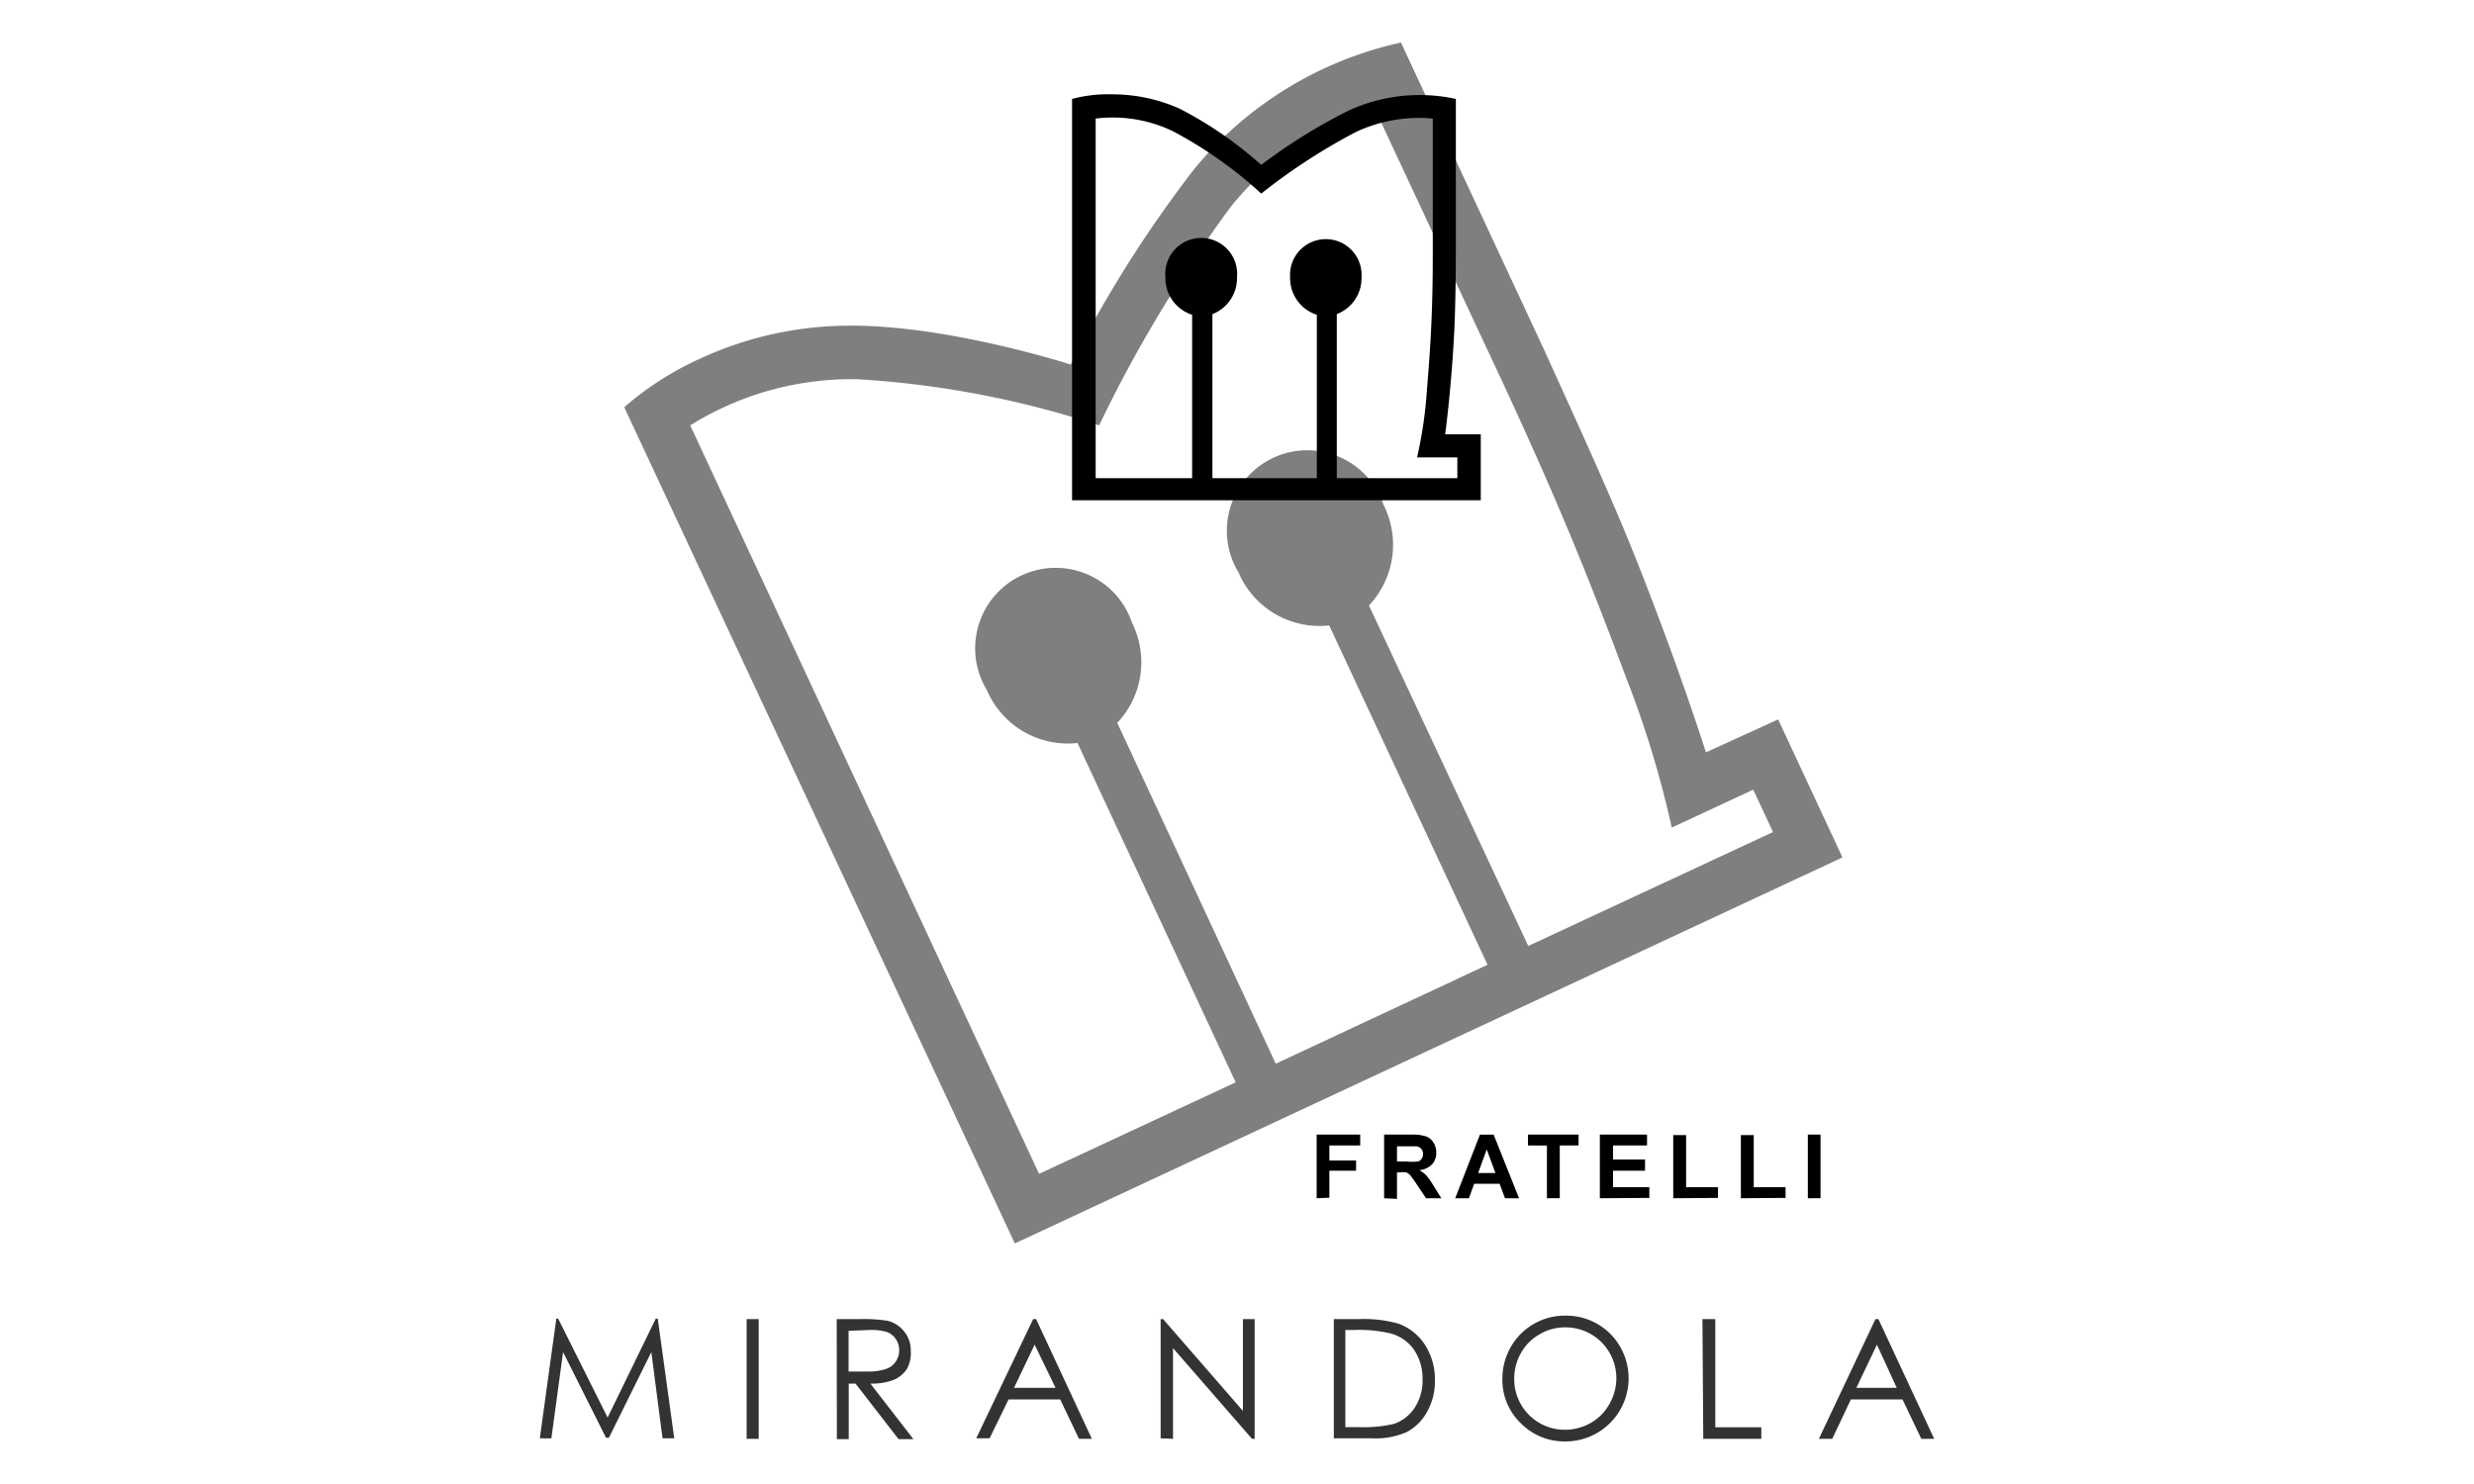 <svg id="Layer_1" data-name="Layer 1" xmlns="http://www.w3.org/2000/svg" viewBox="0 0 150 90"><defs><style>.cls-1{opacity:0.5;}.cls-2{opacity:0.8;}</style></defs><g class="cls-1"><path d="M41.85,25.8A18.44,18.44,0,0,1,52,23,57.69,57.69,0,0,1,66.64,25.8a81.48,81.48,0,0,1,8-13.28,19.38,19.38,0,0,1,8.63-6.1l8,17.12c3,6.5,4.84,10.9,7.27,17.42a61.34,61.34,0,0,1,2.82,9.23l4.94-2.3,1.2,2.57L92.66,57.37,83,36.72a5.36,5.36,0,0,0,.89-6.09,4.88,4.88,0,1,0-8.79,4.1,5.33,5.33,0,0,0,5.49,3.2l9.6,20.58-12.84,6L67.74,43.84a5.36,5.36,0,0,0,.89-6.08,4.88,4.88,0,1,0-8.79,4.1,5.33,5.33,0,0,0,5.49,3.2l9.59,20.58L63,71.19Zm-4-1.1L61.53,75.41,111.71,52l-3.9-8.37-4.38,2S101.79,40.39,99,33.42c-1.56-3.88-4-9.15-5.4-12.25L84.94,2.58a22.48,22.48,0,0,0-12.5,7.63,74.25,74.25,0,0,0-7.52,11.9s-7.3-2.36-13.29-2.36a21.64,21.64,0,0,0-9.18,2,18.69,18.69,0,0,0-4.56,2.91"/></g><path d="M66.43,7.19a8.45,8.45,0,0,1,4.65.75,25.71,25.71,0,0,1,5.39,3.8A36.29,36.29,0,0,1,82.22,8a9,9,0,0,1,4.65-.81v8.21c0,3.11-.1,5.18-.35,8.19a26.23,26.23,0,0,1-.6,4.15h2.44V29H81.05V19.05a2.33,2.33,0,0,0,1.5-2.23,2.17,2.17,0,1,0-4.33,0,2.33,2.33,0,0,0,1.62,2.27V29H73.51V19.05A2.34,2.34,0,0,0,75,16.82a2.18,2.18,0,1,0-4.34,0,2.33,2.33,0,0,0,1.62,2.27V29H66.43ZM65,6V30.34H89.78v-4H87.62s.33-2.39.52-5.64c.11-1.82.13-4.33.13-5.82V6a10.31,10.31,0,0,0-6.51.71A33.62,33.62,0,0,0,76.47,10,23.69,23.69,0,0,0,71.54,6.6a10,10,0,0,0-4.11-.88A8.47,8.47,0,0,0,65,6"/><g class="cls-2"><path d="M32.73,87.23l1-7.26h.11l3,6,2.92-6h.12l1,7.26h-.71L39.49,82l-2.57,5.19h-.18L34.14,82l-.71,5.23Z"/><path d="M45.27,80H46v7.26h-.73Z"/><path d="M50.73,80h1.44a9.31,9.31,0,0,1,1.64.1,1.85,1.85,0,0,1,1,.64,1.79,1.79,0,0,1,.41,1.19A2,2,0,0,1,55,83a1.79,1.79,0,0,1-.8.68,3.68,3.68,0,0,1-1.43.23l2.61,3.37h-.9l-2.61-3.37h-.41v3.37h-.72Zm.72.71v2.47H52.7A3.19,3.19,0,0,0,53.78,83a1.12,1.12,0,0,0,.54-.44,1.23,1.23,0,0,0,.2-.68,1.19,1.19,0,0,0-.2-.66,1.14,1.14,0,0,0-.52-.43,3.32,3.32,0,0,0-1.07-.13Z"/><path d="M62.82,80l3.38,7.26h-.78l-1.14-2.39H61.15L60,87.23h-.81L62.64,80Zm-.09,1.55-1.25,2.62H64Z"/><path d="M70.37,87.23V80h.15l4.84,5.57V80h.71v7.26h-.16l-4.79-5.5v5.5Z"/><path d="M80.87,87.23V80h1.5a7.86,7.86,0,0,1,2.37.26,3.21,3.21,0,0,1,1.65,1.29A3.85,3.85,0,0,1,87,83.69a3.74,3.74,0,0,1-.47,1.92,3,3,0,0,1-1.22,1.23,4.67,4.67,0,0,1-2.11.39Zm.7-.68h.83a8,8,0,0,0,2.09-.19,2.41,2.41,0,0,0,1.29-1,3,3,0,0,0,.47-1.69,3.12,3.12,0,0,0-.51-1.8,2.52,2.52,0,0,0-1.42-1,8.4,8.4,0,0,0-2.24-.21h-.51Z"/><path d="M94.87,79.79a3.78,3.78,0,0,1,2.76,1.1,3.83,3.83,0,0,1-2.7,6.53,3.73,3.73,0,0,1-2.73-1.11,3.65,3.65,0,0,1-1.11-2.68,3.88,3.88,0,0,1,.51-1.94,3.77,3.77,0,0,1,3.27-1.9Zm0,.71a3,3,0,0,0-1.52.42,2.92,2.92,0,0,0-1.13,1.13,3.13,3.13,0,0,0-.41,1.58,3.06,3.06,0,0,0,3.06,3.08,3.14,3.14,0,0,0,1.57-.41,2.94,2.94,0,0,0,1.12-1.12A3.15,3.15,0,0,0,98,83.6a3.08,3.08,0,0,0-3.09-3.1Z"/><path d="M103.22,80H104v6.56h2.79v.7h-3.52Z"/><path d="M113.89,80l3.38,7.26h-.78l-1.14-2.39h-3.13l-1.13,2.39h-.81L113.71,80Zm-.09,1.55-1.25,2.62H115Z"/></g><path d="M79.83,72.67V68.81h2.64v.66H80.6v.91h1.62V71H80.6v1.64Z"/><path d="M83.92,72.67V68.81h1.64a2.7,2.7,0,0,1,.9.11.86.86,0,0,1,.45.37,1.11,1.11,0,0,1,.17.6,1,1,0,0,1-.25.72,1.27,1.27,0,0,1-.77.36,1.78,1.78,0,0,1,.42.32,4.17,4.17,0,0,1,.44.63l.47.75h-.93l-.56-.84a6.64,6.64,0,0,0-.41-.57.72.72,0,0,0-.24-.16,1.65,1.65,0,0,0-.39,0H84.7v1.61Zm.78-2.23h.58a3.26,3.26,0,0,0,.7,0,.41.41,0,0,0,.22-.17.5.5,0,0,0,.08-.29.45.45,0,0,0-.4-.46H84.7Z"/><path d="M92.1,72.67h-.85l-.33-.88H89.38l-.32.88h-.83l1.5-3.86h.83Zm-1.43-1.53-.53-1.43-.52,1.43Z"/><path d="M93.79,72.67v-3.2H92.64v-.66h3.07v.66H94.57v3.2Z"/><path d="M97,72.67V68.81h2.86v.66H97.8v.85h1.94V71H97.8v1H100v.65Z"/><path d="M101.45,72.67V68.84h.78V72h1.93v.65Z"/><path d="M105.55,72.67V68.84h.78V72h1.93v.65Z"/><path d="M109.61,72.67V68.81h.77v3.86Z"/></svg>